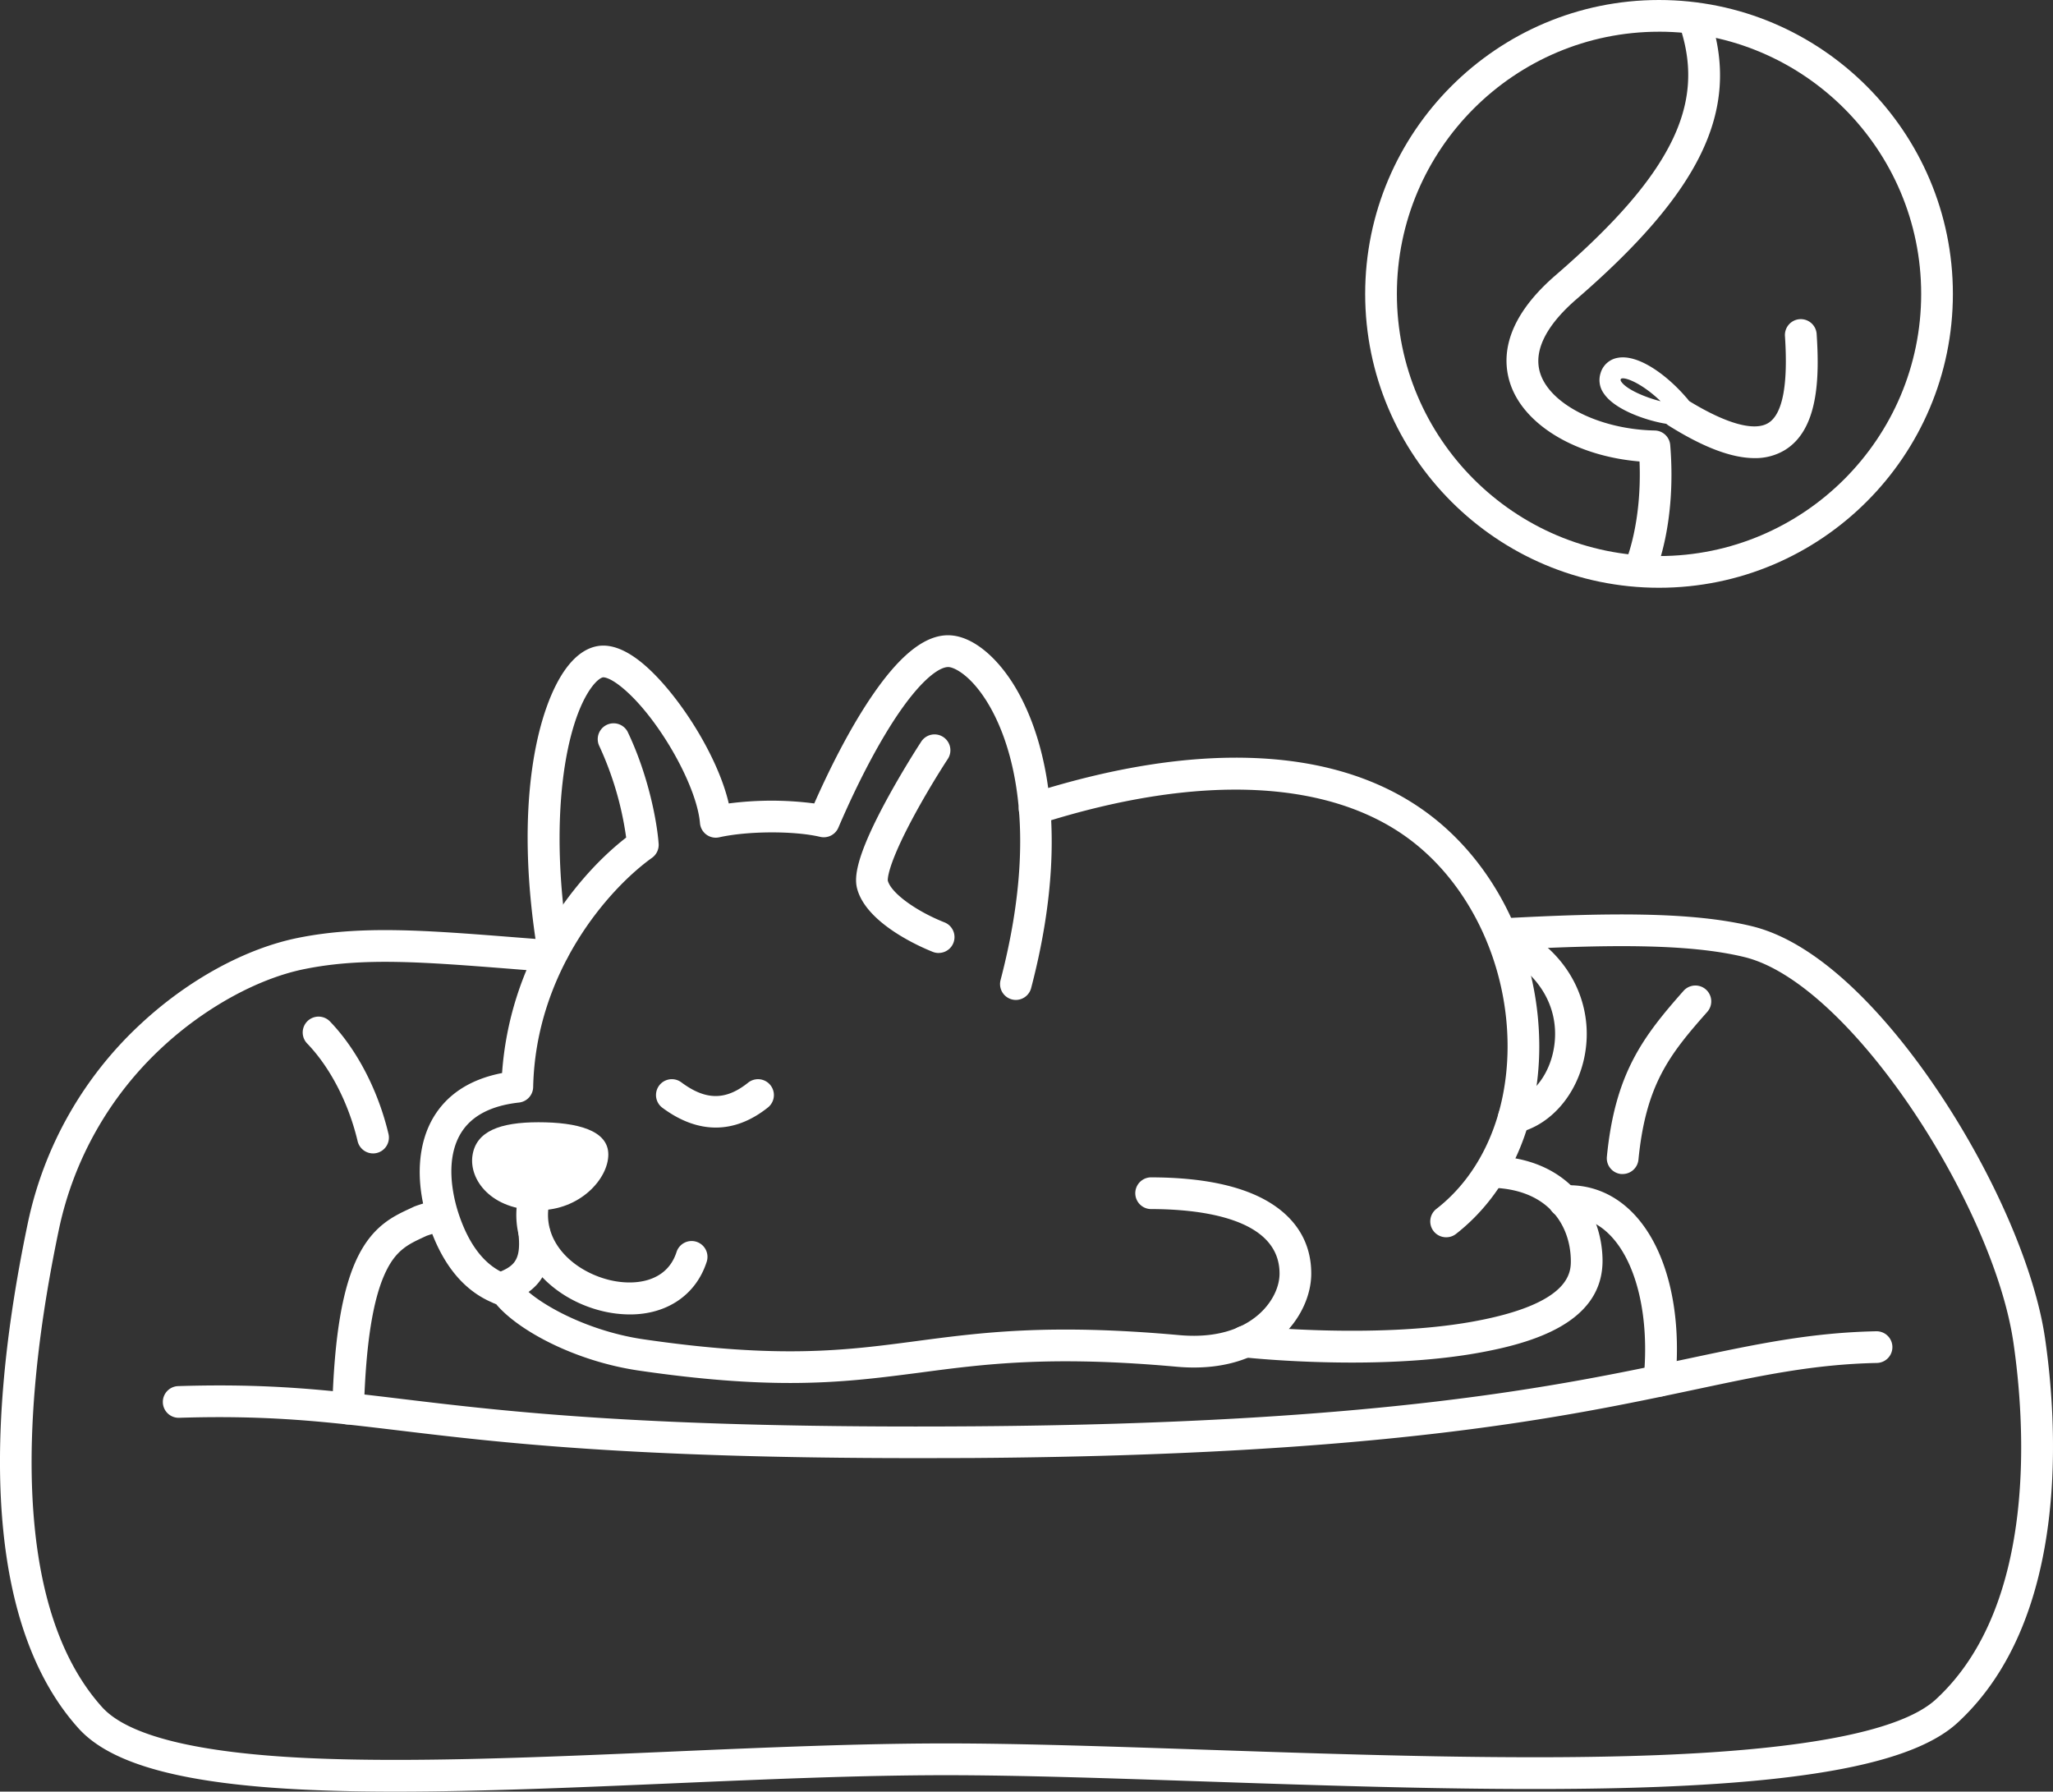 <?xml version="1.0" encoding="UTF-8"?> <svg xmlns="http://www.w3.org/2000/svg" viewBox="0 0 1101.22 960.94"><rect x="0" y="0" width="1101.22" height="960.94" fill="#333333" stroke="none"/> <defs> <style>.cls-1{fill:#fff;}</style> </defs> <title>Ресурс 1</title> <g id="Слой_2" data-name="Слой 2"> <g id="Слой_1-2" data-name="Слой 1"> <path class="cls-1" d="M423.8,741.77c-21.67,0-47.43-1.75-80.84-6.61-34.48-5-65.15-21.61-76.87-35.73-16.92-6.31-29.21-21.19-36.58-44.27-7-21.89-5.54-42.81,3.94-57.4,7.54-11.61,19.59-19.07,35.86-22.23a175.07,175.07,0,0,1,24.81-78.3c11.25-18.76,26.28-36,41.75-48a173.78,173.78,0,0,0-14.56-49.42,8.51,8.51,0,0,1,15.34-7.34c11.46,24,15.85,49.06,16.64,60.08a8.51,8.51,0,0,1-3.54,7.53c-23,16.44-62.4,60.84-63.76,123a8.53,8.53,0,0,1-7.57,8.27c-14.67,1.61-25,6.89-30.72,15.68-9.5,14.62-4.56,34.91-2,43,6,18.67,15.41,30.15,28.09,34.12a8.48,8.48,0,0,1,4.46,3.28c6.65,9.63,34.38,26.18,67.14,30.94,73,10.61,108.29,5.93,145.63,1,35.33-4.69,71.86-9.55,141.58-3.27,22.89,2.06,36.1-5.18,43.14-11.62,6.64-6.06,10.6-14.07,10.6-21.41,0-30.1-43.4-34.59-69.28-34.59a8.51,8.51,0,0,1,0-17c27.87,0,49.44,4.56,64.09,13.56s22.2,22.07,22.2,38c0,12-6,24.73-16.13,34-9.57,8.75-27.08,18.63-56.15,16-67.83-6.11-103.41-1.38-137.81,3.19C471.82,739,451,741.77,423.8,741.77Z"></path> <path class="cls-1" d="M544.93,536.32a8.51,8.51,0,0,1-8.51-8.51,8.19,8.19,0,0,1,.28-2.15c23.52-89.92,1.75-135.88-8.7-151.47-8-12-15.61-15.95-18.8-16.38-4.38-.57-13.6,5.26-26.28,23.45-10.68,15.33-22.48,37.58-33.23,62.66a8.51,8.51,0,0,1-9.75,4.93c-14-3.29-38.81-3.18-54.15.24a8.5,8.5,0,0,1-10.15-6.47,6.92,6.92,0,0,1-.17-1.11c-1.78-20.71-23-57.55-42.08-73-6.83-5.53-9.8-5.23-9.92-5.22-.88.11-3.13,1.31-6,5.13-13.93,18.62-23.72,70.36-12.29,139.93a8.5,8.5,0,0,1-16.78,2.75c-13.15-80,.1-132.35,15.45-152.87,5.28-7.06,11.17-11,17.5-11.82,6.76-.84,14.41,2.15,22.72,8.88,18.25,14.79,40.62,48.85,46.84,75.64a177.7,177.7,0,0,1,45.85,0c7.91-17.86,19.24-40.86,32.19-59.44,15.56-22.32,29.46-32.33,42.5-30.57,10.29,1.38,21.46,10,30.66,23.76,11.73,17.5,36.3,68.64,11,165.24A8.52,8.52,0,0,1,544.93,536.32Z"></path> <path class="cls-1" d="M503.46,511.14a8.35,8.35,0,0,1-3.13-.61c-5.88-2.33-35.46-14.92-40.54-33.8-1.39-5.15-1.33-14.31,11.51-39.62C478.48,423,487.73,407.65,494,398a8.51,8.51,0,1,1,14.25,9.29c-5.86,9-14.56,23.37-21.37,36.69-11.46,22.41-10.68,28.17-10.65,28.4,1.76,6.52,14.83,16.16,30.37,22.33a8.5,8.5,0,0,1-3.14,16.41Z"></path> <path class="cls-1" d="M775.7,663.61a8.5,8.5,0,0,1-5.22-15.22c24.1-18.69,38-50.25,38.18-86.59.19-43.09-19-85.17-50.23-109.81C715.3,417.89,644,414.3,557.55,441.89a8.5,8.5,0,1,1-5.17-16.2c44.33-14.15,85-20.58,120.83-19.1,38.66,1.6,70.88,12.38,95.77,32.06,17.95,14.18,32.65,33.45,42.53,55.73a165.86,165.86,0,0,1,14.15,67.5c-.19,41.6-16.5,78-44.75,100A8.46,8.46,0,0,1,775.7,663.61Z"></path> <path class="cls-1" d="M812,607.9a8.51,8.51,0,0,1-1.84-16.81c12.31-2.73,22.07-15.82,23.74-31.83,2.14-20.67-9.68-38.94-31.64-48.88a8.51,8.51,0,0,1,7-15.5c15.26,6.91,26.65,16.82,33.85,29.45A60.94,60.94,0,0,1,850.78,561c-2.41,23.19-17.61,42.38-37,46.67A8.34,8.34,0,0,1,812,607.9Z"></path> <path class="cls-1" d="M383.93,604.77c-9.48,0-19.11-3.54-28.63-10.62a8.5,8.5,0,1,1,10.16-13.64h0c13.09,9.74,23.81,9.8,35.83.18A8.5,8.5,0,1,1,411.91,594C402.91,601.17,393.49,604.77,383.93,604.77Z"></path> <path class="cls-1" d="M326.3,619.21c0,13-15.14,29.9-37.45,29.9-25.41,0-37.3-16.38-35.43-29.27,1.9-13.1,14.75-17.92,35.43-17.92S326.3,606.18,326.3,619.21Z"></path> <path class="cls-1" d="M338,705a63.69,63.69,0,0,1-15.73-2c-13.42-3.42-25.39-10.7-33.68-20.52C278.91,671,275.1,657,277.79,642.74a8.5,8.5,0,1,1,16.71,3.17c-3.85,20.27,13.15,35.73,31.91,40.5,13.52,3.43,31.18,1.6,36.48-14.88a8.5,8.5,0,0,1,16.19,5.2C373.33,694.63,357.65,705,338,705Z"></path> <path class="cls-1" d="M268.37,699.7a8.51,8.51,0,0,1-3.09-16.38c9.81-3.83,14.46-6.35,12.83-21.57A8.51,8.51,0,0,1,295,659.94c2.83,26.6-10.68,34.2-23.57,39.23A8.81,8.81,0,0,1,268.37,699.7Z"></path> <path class="cls-1" d="M725.08,730.82c-31.55,0-56.51-2.65-58.22-2.84a8.5,8.5,0,1,1,1.84-16.91c.68.07,68.35,7.25,120.88-2.15,53.48-9.57,53.1-26.83,53-33.33-.4-18.34-12-38.1-43.31-38.56a8.51,8.51,0,0,1,.12-17h.13c40.68.6,59.48,28.16,60.07,55.2.74,34.34-37.87,45.24-67,50.45C770.48,729.62,746.29,730.82,725.08,730.82Z"></path> <path class="cls-1" d="M212.09,960.94c-16.71,0-32.72-.3-47.73-1C98.44,956.88,59.6,946.41,42.12,927-2.53,877.44-11.88,783.6,15,655.64A202.11,202.11,0,0,1,75.41,549.25c25.48-23.75,56.37-40.62,84.74-46.28,33.67-6.73,68.31-4,116.25-.23q9.36.74,19.52,1.51l-1.29,17c-6.8-.51-13.31-1-19.56-1.52-48.32-3.8-80.23-6.31-111.59,0-25,5-53.58,20.71-76.48,42a185,185,0,0,0-55.35,97.43C18.79,720.4,14.33,773.62,18.43,817.32c4,42.94,16.25,76,36.33,98.3,13.85,15.38,51,24.57,110.39,27.33,55.53,2.58,125.54-.46,193.24-3.4,50.36-2.19,102.45-4.46,149-4.46,39.79,0,88,1.64,139.15,3.38,79.15,2.69,168.85,5.74,242.2,2.91,81.15-3.14,131.51-13.21,149.67-29.94,55.4-51,47.52-150.89,41.56-191.47-10.79-73.5-87.32-192.82-144.32-206.65-30.18-7.33-73.8-6.78-130-3.7l-.93-17c57.72-3.16,102.75-3.67,135,4.16,42.22,10.25,81,60.22,100.28,89.1,29.69,44.35,51.49,94.8,56.91,131.65,6.35,43.25,14.5,149.93-46.87,206.45-21.82,20.1-72.83,31-160.53,34.42-74,2.86-164-.2-243.44-2.9-51-1.73-99.07-3.37-138.57-3.37-46.19,0-98.09,2.26-148.28,4.44C309.2,958.72,258,960.94,212.09,960.94Z"></path> <path class="cls-1" d="M490.85,782.07c-153.26,0-223.92-8.48-276.41-14.78-38.93-4.67-69.68-8.37-118.33-6.85a8.5,8.5,0,0,1-.52-17c49.93-1.55,81.23,2.21,120.87,7C272,757.11,348.12,766.25,522.69,765c219-1.58,314-21.72,383.38-36.43,36.37-7.71,65.11-13.81,100.24-14.54h.18a8.5,8.5,0,0,1,.17,17c-33.53.7-61.56,6.65-97.06,14.18-70.07,14.85-166,35.2-386.79,36.79Q506.27,782.07,490.85,782.07Z"></path> <path class="cls-1" d="M890.14,749.07a8.47,8.47,0,0,1-8.52-8.42,7.3,7.3,0,0,1,0-.94c3.31-32.67-3.5-62.18-17.77-77-6.86-7.14-15.08-10.48-24.37-9.91a8.51,8.51,0,0,1-1-17c14.33-.87,27.34,4.34,37.68,15.09,17.9,18.63,26.28,52.47,22.42,90.53A8.52,8.52,0,0,1,890.14,749.07Z"></path> <path class="cls-1" d="M186.73,764h-.25a8.51,8.51,0,0,1-8.26-8.74c1.11-39.12,5.58-65.12,14.05-81.85,8.16-16.11,18.86-21.11,27.45-25.11l1.92-.9c2-1,10.72-3.52,12.35-3.92A8.5,8.5,0,0,1,238.07,660h0c-1.67.41-7.9,2.33-9.32,2.86l-1.85.86c-7.48,3.5-14,6.51-19.46,17.38-7.2,14.21-11.19,38.62-12.22,74.64A8.5,8.5,0,0,1,186.73,764Zm42.21-101.23h0Z"></path> <path class="cls-1" d="M200.1,618.64a8.52,8.52,0,0,1-8.27-6.55c-4.86-20.51-14.73-39.61-27.08-52.42A8.5,8.5,0,0,1,177,547.87c14.39,14.93,25.83,36.91,31.38,60.3a8.51,8.51,0,0,1-6.3,10.24h0A8.76,8.76,0,0,1,200.1,618.64Z"></path> <path class="cls-1" d="M870.39,629.69h-.84a8.5,8.5,0,0,1-7.63-9.29h0c4.38-44.51,19.13-64.12,41.12-88.95a8.5,8.5,0,0,1,12.73,11.28c-20.31,22.92-32.95,39-36.92,79.33A8.53,8.53,0,0,1,870.39,629.69Z"></path> <path class="cls-1" d="M879.93,312.74a8.37,8.37,0,0,1-3.46-.74,8.5,8.5,0,0,1-4.31-11.22h0c.08-.18,8.62-20.17,7.28-53.27-33.32-2.79-61.09-18.92-69-40.72-4.83-13.36-4.59-34.46,23.94-59.13C866.25,120.1,886,97.36,896.55,76.08c10-20.18,11.63-39.26,5.11-60A8.5,8.5,0,1,1,917.89,11c15.25,48.59-5.72,91.92-72.37,149.55C833.8,170.67,821,185.92,826.44,201c6,16.48,32.25,29.33,61.15,29.9a8.5,8.5,0,0,1,8.31,7.8c3.47,42.17-7.76,67.93-8.24,69A8.51,8.51,0,0,1,879.93,312.74Z"></path> <path class="cls-1" d="M941.17,245.71c-12.34,0-27.66-5.83-46.32-17.57a8.5,8.5,0,0,1,9-14.4c20.92,13.16,36.73,17.85,44.51,13.22s10.82-20.29,9.09-46.54a8.52,8.52,0,1,1,17-1.12h0c1.54,23.26,1,51.35-17.36,62.27A30.58,30.58,0,0,1,941.17,245.71Z"></path> <path class="cls-1" d="M897.82,227.64a15.82,15.82,0,0,1-1.8-.07c-7.37-.55-28.8-6.26-35.69-16.46a12.22,12.22,0,0,1-1.81-10.91,11.59,11.59,0,0,1,9-8.24c11-2.24,26.41,9,36.87,21.13,1.34,1.39,4.62,5.46,2.55,10C905.53,226.1,902.47,227.64,897.82,227.64Zm-28.33-24.5a2.86,2.86,0,0,0-.2.48c0,.11-.12.38.39,1.14,2.8,4.14,13.06,8.46,21.09,10.45-10-9.65-19.28-13.24-21.24-12.07Z"></path> <path class="cls-1" d="M889.89,315.25c-86.91,0-157.62-70.71-157.62-157.62S803,0,889.89,0s157.63,70.71,157.63,157.63S976.81,315.25,889.89,315.25Zm0-298.24c-77.53,0-140.61,63.08-140.61,140.62s63.08,140.61,140.61,140.61,140.62-63.08,140.62-140.61S967.43,17,889.89,17Z"></path> </g> </g> </svg> 